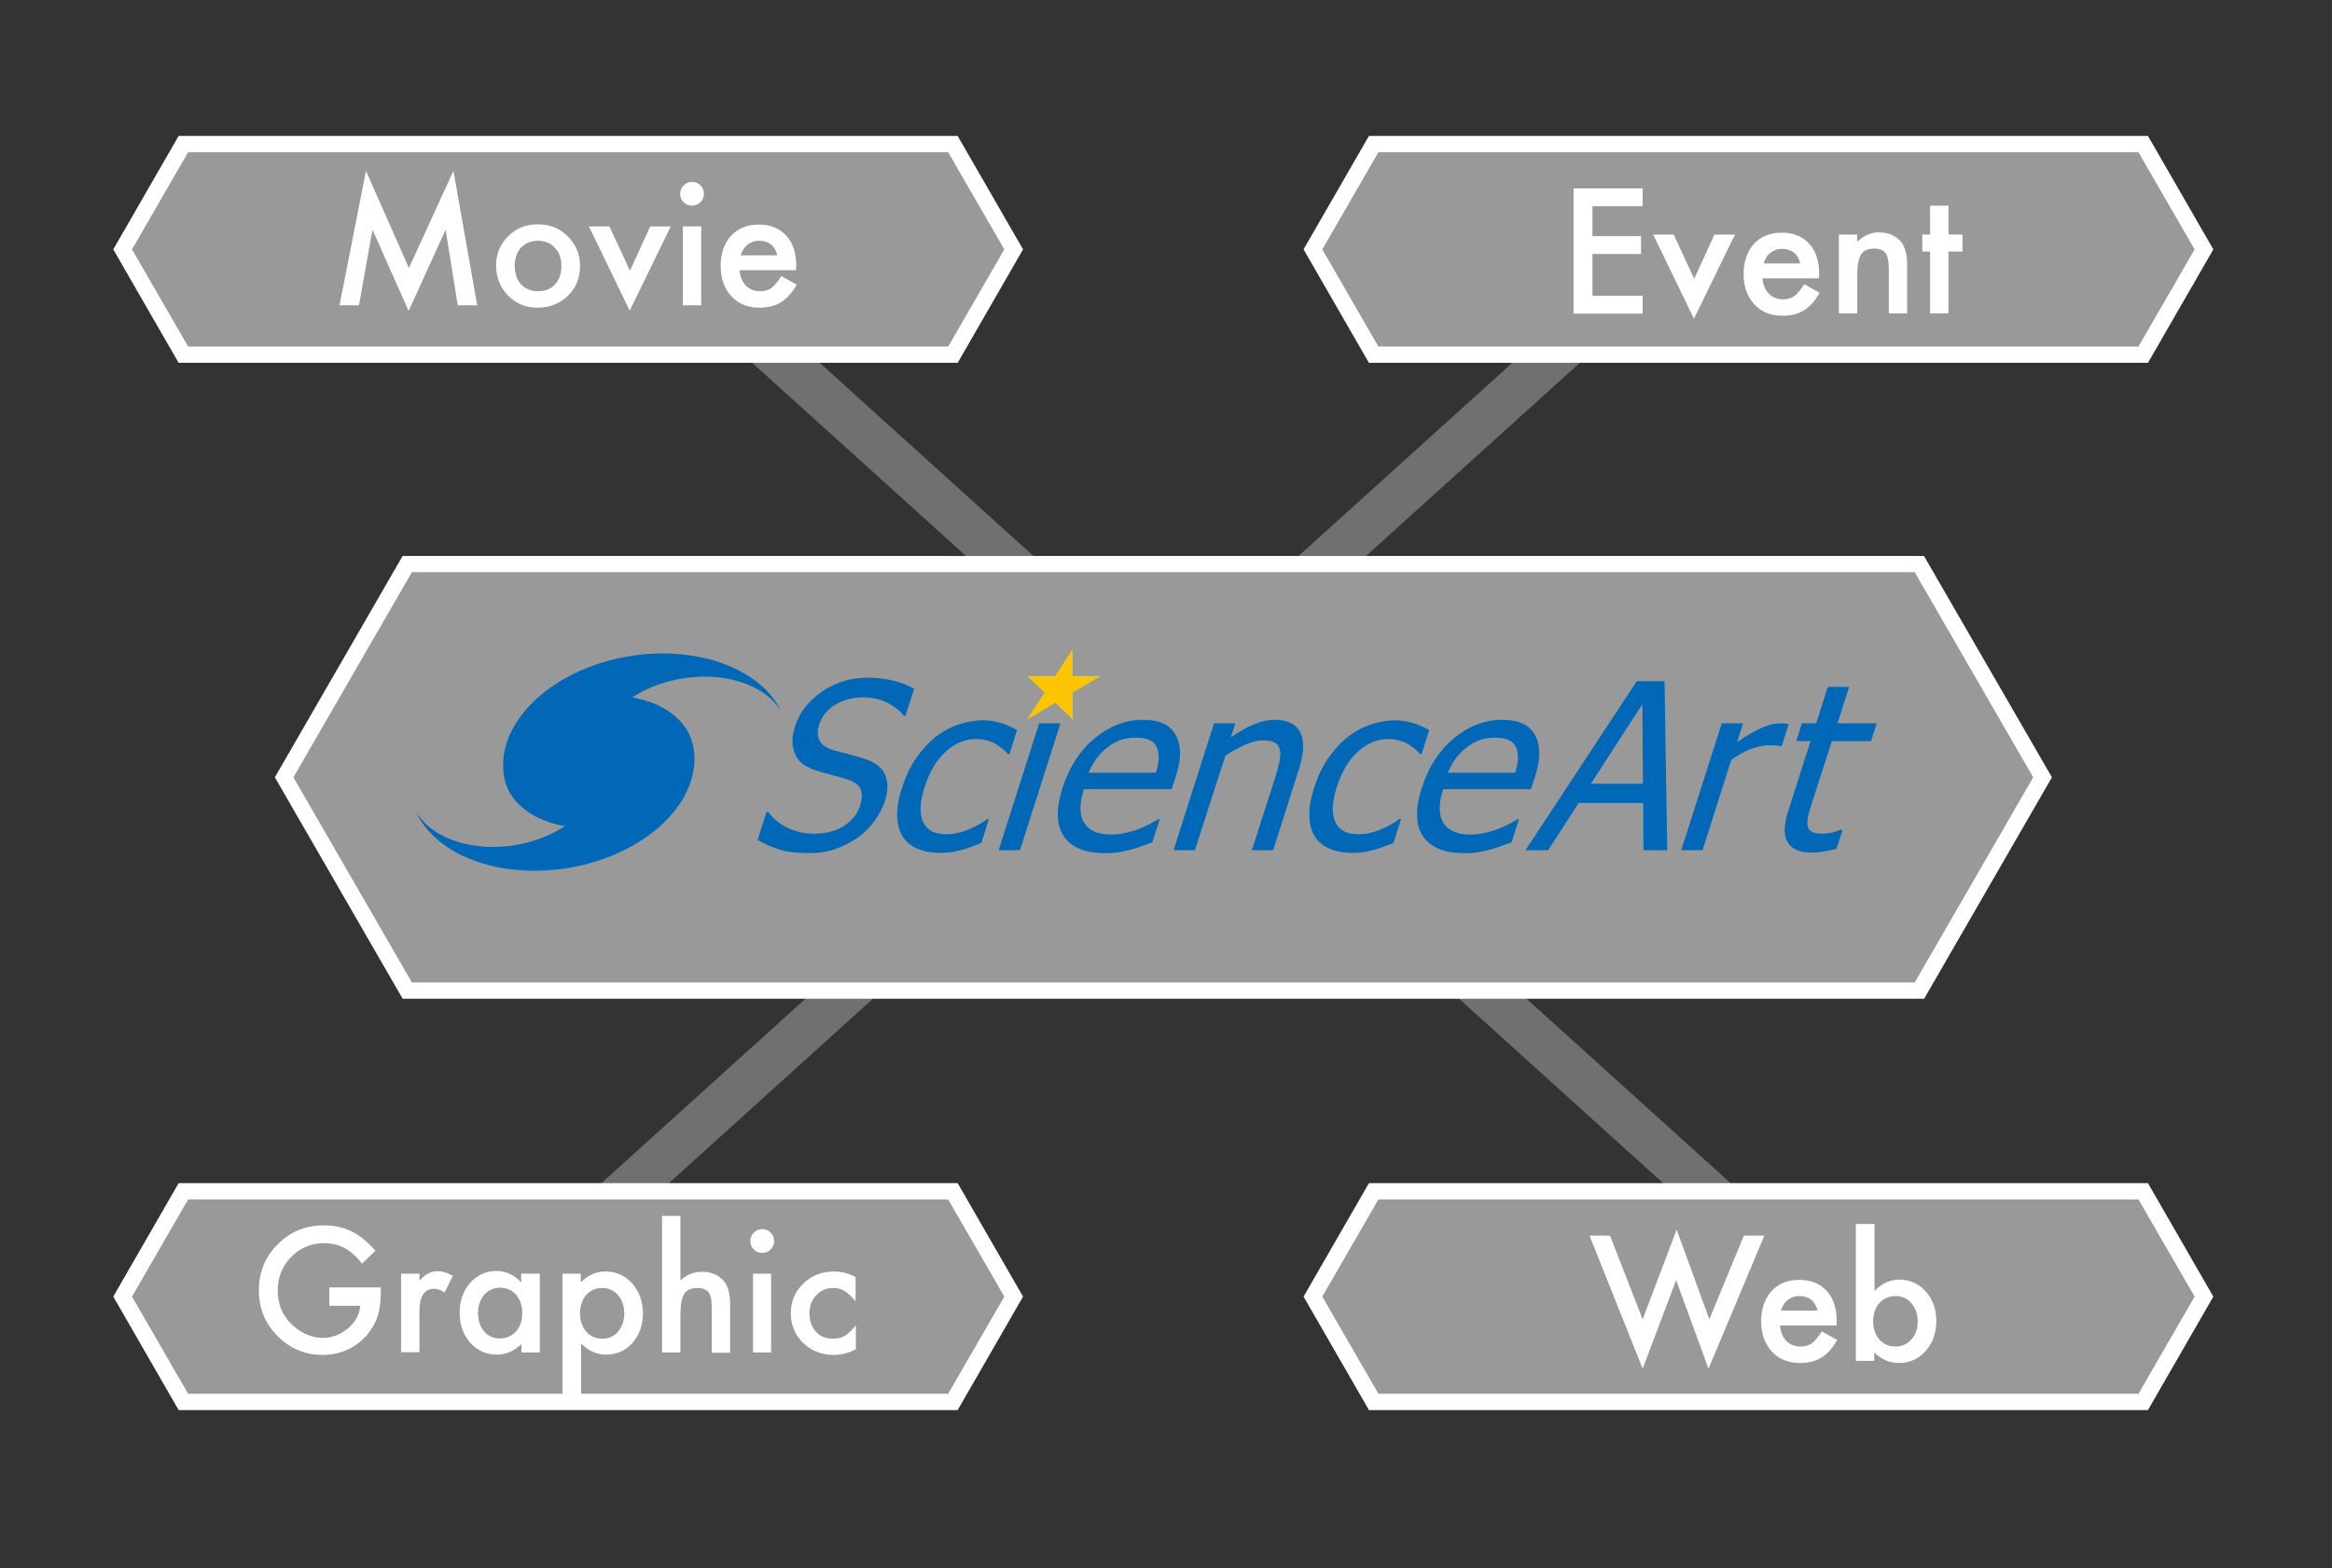 <?xml version="1.0" encoding="utf-8"?>
<!-- Generator: Adobe Illustrator 23.0.2, SVG Export Plug-In . SVG Version: 6.00 Build 0)  -->
<svg version="1.1" id="レイヤー_1" xmlns="http://www.w3.org/2000/svg" xmlns:xlink="http://www.w3.org/1999/xlink" x="0px"
	 y="0px" viewBox="0 0 864 581" style="enable-background:new 0 0 864 581;" xml:space="preserve">
<rect x="0" y="0" width="864" height="581" fill="#333333" stroke="none"/>
<style type="text/css">
	.st0{opacity:0.3;fill:#FFFFFF;}
	.st1{opacity:0.5;fill:#FFFFFF;}
	.st2{fill:#0068B6;}
	.st3{fill:#FBC600;}
	.st4{fill:#FFFFFF;}
</style>
<g id="XMLID_252_">
	<polygon id="XMLID_254_" class="st0" points="301,132 276,132 359,207 384,207 	"/>
	<polygon id="XMLID_253_" class="st0" points="560,365 535,365 618,440 643,440 	"/>
</g>
<g id="XMLID_249_">
	<polygon id="XMLID_251_" class="st0" points="563,132 588,132 505,207 480,207 	"/>
	<polygon id="XMLID_250_" class="st0" points="304,365 329,365 246,440 221,440 	"/>
</g>
<polygon id="XMLID_248_" class="st1" points="712.8,206 149.2,206 101.8,288 149.2,370 712.8,370 760.2,288 "/>
<g id="XMLID_218_">
	<g id="XMLID_220_">
		<g id="XMLID_224_">
			<path id="XMLID_246_" class="st2" d="M299.7,316.1c-4.5,0-8.3-0.5-11.1-1.4c-2.9-0.9-5.5-2.1-7.9-3.5l3.3-10.4h0.6
				c1.9,2.6,4.4,4.6,7.4,6c3,1.4,6.1,2.1,9.4,2.1c4.6,0,8.4-1,11.3-2.9c3-1.9,5-4.4,6-7.6c0.8-2.5,0.8-4.5,0.1-6.1
				c-0.7-1.6-2.3-2.7-4.8-3.5c-1.8-0.6-3.4-1-4.9-1.4c-1.5-0.4-3.3-0.9-5.5-1.5c-2-0.6-3.7-1.3-5.1-2.1c-1.4-0.9-2.6-2-3.4-3.4
				c-0.8-1.4-1.3-3-1.5-4.9c-0.1-1.9,0.2-4,1-6.5c1.6-5.1,5-9.3,10-12.8c5.1-3.4,10.6-5.1,16.8-5.1c3.5,0,6.7,0.4,9.6,1.1
				c2.9,0.7,5.5,1.7,7.7,3l-3.2,10h-0.6c-1.4-1.8-3.4-3.4-6.1-4.8c-2.7-1.4-5.7-2-9.1-2c-3.9,0-7.3,0.9-10.2,2.7
				c-3,1.8-4.9,4.2-5.9,7.1c-0.9,2.7-0.8,4.8,0.1,6.3c0.9,1.6,2.6,2.7,5,3.4c1.6,0.5,3.6,1,6,1.6c2.4,0.6,4.3,1.2,5.8,1.7
				c3.9,1.3,6.4,3.3,7.5,6c1.1,2.7,1.1,5.9-0.2,9.8c-0.8,2.4-2.1,4.8-3.8,7.2c-1.8,2.4-3.8,4.4-6.1,6.1c-2.6,1.8-5.3,3.2-8.2,4.2
				C306.8,315.6,303.5,316.1,299.7,316.1z"/>
			<path id="XMLID_244_" class="st2" d="M348.4,316c-3.2,0-6-0.5-8.4-1.5c-2.4-1-4.2-2.5-5.5-4.5c-1.3-2-2-4.6-2.1-7.6
				c-0.1-3.1,0.5-6.7,1.9-10.8c1.3-4.1,3-7.7,5.1-10.7c2.1-3,4.4-5.5,6.9-7.6c2.5-2,5.3-3.6,8.4-4.7c3.1-1.1,6.3-1.7,9.4-1.7
				c2.6,0,4.9,0.4,7.1,1.1c2.2,0.7,4,1.6,5.6,2.5l-2.8,8.9h-0.5c-0.4-0.5-1-1-1.6-1.6c-0.7-0.6-1.6-1.2-2.6-1.9
				c-0.9-0.6-2-1.1-3.4-1.5c-1.4-0.4-2.7-0.6-4.1-0.6c-4.1,0-7.9,1.5-11.3,4.6c-3.5,3.1-6.1,7.5-7.9,13.1c-1.8,5.5-2,9.9-0.6,13
				c1.4,3.1,4.2,4.6,8.5,4.6c2.6,0,5.2-0.5,7.9-1.6c2.7-1.1,5.2-2.4,7.5-4.1h0.5l-2.8,8.9c-0.9,0.4-2,0.8-3.4,1.3
				c-1.3,0.5-2.5,0.9-3.6,1.2c-1.5,0.4-2.8,0.7-3.9,0.9C351.5,315.9,350.1,316,348.4,316z"/>
			<path id="XMLID_242_" class="st2" d="M377.9,315H370l15-47h7.9L377.9,315z"/>
			<path id="XMLID_239_" class="st2" d="M409.5,316.1c-7.5,0-12.6-2.1-15.4-6.3c-2.8-4.2-2.9-10.2-0.4-18
				c2.5-7.7,6.4-13.7,11.9-18.3c5.5-4.5,11.4-6.8,17.9-6.8c2.9,0,5.4,0.4,7.3,1.3c2,0.8,3.5,2.2,4.6,4c1.1,1.8,1.7,4,1.8,6.6
				c0.1,2.6-0.5,5.8-1.7,9.5l-1.4,4.3h-32.5c-1.8,5.5-1.7,9.6,0.1,12.5c1.8,2.9,5.2,4.3,10,4.3c1.7,0,3.5-0.2,5.3-0.6
				c1.8-0.4,3.5-0.9,5-1.5c1.6-0.6,3-1.3,4.2-1.9c1.2-0.6,2.2-1.2,3-1.7h0.5l-2.8,8.6c-1,0.4-2.3,0.8-3.9,1.4
				c-1.5,0.5-2.9,1-4.1,1.3c-1.7,0.4-3.2,0.7-4.5,1C413,316,411.4,316.1,409.5,316.1z M428.3,286.3c0.6-2.1,1-4,1-5.5
				c0-1.5-0.2-2.8-0.7-3.9c-0.5-1.2-1.4-2.1-2.7-2.7c-1.2-0.6-2.9-0.9-5.1-0.9c-2.1,0-4,0.3-5.7,0.9c-1.7,0.6-3.3,1.5-4.9,2.8
				c-1.6,1.2-2.9,2.6-4,4.1c-1.1,1.5-2,3.2-2.9,5.2H428.3z"/>
			<path id="XMLID_237_" class="st2" d="M471.7,315h-7.9l8.6-26.7c0.7-2.2,1.2-4.2,1.6-6c0.4-1.9,0.5-3.4,0.2-4.5
				c-0.3-1.2-0.9-2.1-1.8-2.6c-1-0.6-2.4-0.9-4.4-0.9c-2,0-4.2,0.5-6.6,1.6c-2.4,1.1-4.9,2.4-7.4,4.1L442.7,315h-7.9l15-47h7.9
				l-1.7,5.2c3-2.1,5.9-3.7,8.5-4.8c2.7-1.1,5.3-1.7,7.8-1.7c4.6,0,7.8,1.5,9.4,4.6c1.6,3,1.5,7.4-0.3,13.2L471.7,315z"/>
			<path id="XMLID_235_" class="st2" d="M501.1,316c-3.2,0-6-0.5-8.4-1.5c-2.4-1-4.2-2.5-5.5-4.5c-1.3-2-2-4.6-2.1-7.6
				c-0.1-3.1,0.5-6.7,1.9-10.8c1.3-4.1,3-7.7,5.1-10.7c2.1-3,4.4-5.5,6.9-7.6c2.5-2,5.3-3.6,8.4-4.7c3.1-1.1,6.3-1.7,9.4-1.7
				c2.6,0,4.9,0.4,7.1,1.1c2.2,0.7,4,1.6,5.6,2.5l-2.8,8.9h-0.5c-0.4-0.5-1-1-1.6-1.6c-0.7-0.6-1.6-1.2-2.6-1.9
				c-0.9-0.6-2-1.1-3.4-1.5c-1.3-0.4-2.7-0.6-4.1-0.6c-4.1,0-7.9,1.5-11.3,4.6c-3.5,3.1-6.1,7.5-7.9,13.1c-1.8,5.5-2,9.9-0.6,13
				c1.4,3.1,4.2,4.6,8.5,4.6c2.6,0,5.2-0.5,7.9-1.6c2.7-1.1,5.2-2.4,7.5-4.1h0.5l-2.8,8.9c-0.9,0.4-2,0.8-3.4,1.3
				c-1.3,0.5-2.5,0.9-3.6,1.2c-1.5,0.4-2.8,0.7-3.9,0.9C504.2,315.9,502.8,316,501.1,316z"/>
			<path id="XMLID_232_" class="st2" d="M542.6,316.1c-7.5,0-12.6-2.1-15.4-6.3c-2.8-4.2-2.9-10.2-0.4-18
				c2.5-7.7,6.4-13.7,11.9-18.3c5.5-4.5,11.4-6.8,17.9-6.8c2.9,0,5.4,0.4,7.3,1.3c2,0.8,3.5,2.2,4.6,4c1.1,1.8,1.7,4,1.8,6.6
				c0.1,2.6-0.5,5.8-1.7,9.5l-1.4,4.3h-32.5c-1.8,5.5-1.7,9.6,0.1,12.5c1.8,2.9,5.2,4.3,10,4.3c1.7,0,3.5-0.2,5.3-0.6
				c1.8-0.4,3.5-0.9,5-1.5c1.6-0.6,3-1.3,4.2-1.9c1.2-0.6,2.2-1.2,3-1.7h0.5l-2.8,8.6c-1,0.4-2.3,0.8-3.9,1.4
				c-1.5,0.5-2.9,1-4.1,1.3c-1.7,0.4-3.2,0.7-4.5,1C546.1,316,544.5,316.1,542.6,316.1z M561.4,286.3c0.6-2.1,1-4,1-5.5
				c0-1.5-0.2-2.8-0.7-3.9c-0.5-1.2-1.4-2.1-2.7-2.7c-1.2-0.6-2.9-0.9-5.1-0.9c-2.1,0-4,0.3-5.7,0.9c-1.7,0.6-3.3,1.5-4.9,2.8
				c-1.6,1.2-2.9,2.6-4,4.1c-1.1,1.5-2,3.2-2.9,5.2H561.4z"/>
			<path id="XMLID_229_" class="st2" d="M565.2,315l41.2-62.6h10.3l1,62.6h-8.8l-0.1-17.5h-23.9L573.6,315H565.2z M608.7,290.4
				l-0.2-29.5l-19.1,29.5H608.7z"/>
			<path id="XMLID_227_" class="st2" d="M660.1,276.5h-0.4c-0.5-0.2-1.1-0.3-1.8-0.3c-0.6,0-1.4-0.1-2.4-0.1c-2.1,0-4.4,0.5-6.8,1.4
				c-2.4,0.9-4.8,2.3-7.3,4.1L630.8,315h-7.9l15-47h7.9l-2.2,7c3.7-2.6,6.8-4.4,9.3-5.4c2.5-1.1,4.7-1.6,6.7-1.6
				c0.8,0,1.4,0,1.8,0.1c0.4,0,0.8,0.1,1.3,0.2L660.1,276.5z"/>
			<path id="XMLID_225_" class="st2" d="M671.3,315.9c-4.3,0-7.3-1.2-8.9-3.7c-1.6-2.5-1.6-6.3,0.1-11.6l8.3-26h-5.3l2.1-6.6h5.3
				l4.3-13.5h7.9l-4.3,13.5h14.5l-2.1,6.6h-14.5l-7.2,22.3c-0.8,2.4-1.3,4.2-1.6,5.5c-0.3,1.3-0.4,2.5-0.2,3.6
				c0.2,1,0.7,1.7,1.6,2.2c0.9,0.5,2.3,0.7,4.1,0.7c1.3,0,2.6-0.2,3.9-0.6c1.3-0.4,2.3-0.7,2.9-0.9h0.5l-2.3,7.1
				c-1.6,0.4-3.2,0.7-4.8,1C674,315.8,672.6,315.9,671.3,315.9z"/>
		</g>
		<g id="XMLID_221_">
			<path id="XMLID_222_" class="st3" d="M397.4,250.5h10.2l0,0.1l-10.2,6l0.1,9.9l-0.1,0l-6.4-6.1l-10.3,6.1l-0.1,0l6.4-9.9l-6.3-6
				l0-0.1h10.2l6.4-9.8h0.1L397.4,250.5z"/>
		</g>
	</g>
	<path id="XMLID_219_" class="st2" d="M230.5,243.6c-28.7,5.8-48.1,26.4-43.4,45.7l0,0c2.2,8.7,10.9,14.8,22.2,16.8
		c-4.6,3-10.3,5.4-16.6,6.7c-16.9,3.4-32.9-2-38.6-12.2c7.4,16.8,32.6,25.8,59.1,20.5c28.7-5.8,48.1-26.4,43.4-45.7l-0.1,0
		c0,0,0-0.1,0-0.1c-2.1-8.7-10.9-14.9-22.2-16.9c4.6-3.1,10.3-5.4,16.7-6.7c16.6-3.3,32.4,1.8,38.4,11.8
		C281.6,247.2,256.7,238.4,230.5,243.6z"/>
</g>
<g id="XMLID_215_">
	<polygon id="XMLID_217_" class="st1" points="354.8,50.4 66.2,50.4 42,92.4 66.2,134.4 354.8,134.4 379,92.4 	"/>
	<polygon id="XMLID_216_" class="st1" points="795.8,50.4 507.2,50.4 483,92.4 507.2,134.4 795.8,134.4 820,92.4 	"/>
</g>
<g id="XMLID_292_">
	<path id="XMLID_302_" class="st4" d="M608.5,76.4H590v11.1h18v6.6h-18v15.5h18.6v6.6H583V69.8h25.6V76.4z"/>
	<path id="XMLID_300_" class="st4" d="M620.1,86.9l7.6,16.4l7.5-16.4h7.6l-15.2,31.2l-15.1-31.2H620.1z"/>
	<path id="XMLID_297_" class="st4" d="M673.9,103.1H653c0.2,2.4,1,4.3,2.3,5.7c1.4,1.4,3.2,2.1,5.3,2.1c1.7,0,3.1-0.4,4.2-1.2
		c1.1-0.8,2.3-2.3,3.7-4.4l5.7,3.2c-0.9,1.5-1.8,2.8-2.8,3.9c-1,1.1-2,2-3.1,2.6c-1.1,0.7-2.3,1.2-3.6,1.5c-1.3,0.3-2.7,0.5-4.2,0.5
		c-4.4,0-7.9-1.4-10.5-4.2c-2.6-2.8-4-6.6-4-11.2c0-4.6,1.3-8.4,3.8-11.2c2.6-2.8,6-4.2,10.3-4.2c4.3,0,7.7,1.4,10.2,4.1
		c2.5,2.7,3.7,6.5,3.7,11.3L673.9,103.1z M667,97.6c-0.9-3.6-3.2-5.4-6.8-5.4c-0.8,0-1.6,0.1-2.3,0.4c-0.7,0.3-1.4,0.6-2,1.1
		c-0.6,0.5-1.1,1-1.5,1.7s-0.7,1.4-1,2.2H667z"/>
	<path id="XMLID_295_" class="st4" d="M681.3,86.9h6.8v2.7c2.4-2.3,5-3.5,8-3.5c3.4,0,6,1.1,8,3.2c1.6,1.8,2.5,4.8,2.5,8.9v17.9
		h-6.8V99.8c0-2.9-0.4-4.9-1.2-6c-0.8-1.1-2.2-1.7-4.3-1.7c-2.2,0-3.8,0.7-4.8,2.2c-0.9,1.5-1.4,4-1.4,7.7v14.1h-6.8V86.9z"/>
	<path id="XMLID_293_" class="st4" d="M721.9,93.2v22.9h-6.8V93.2h-2.9v-6.3h2.9V76.2h6.8v10.7h5.2v6.3H721.9z"/>
</g>
<g id="XMLID_278_">
	<path id="XMLID_290_" class="st4" d="M125.8,113.1l9.8-49.8l15.9,36l16.5-36l8.8,49.8h-7.2l-4.5-28l-13.7,30.1L138,85.1l-5,28
		H125.8z"/>
	<path id="XMLID_287_" class="st4" d="M183.8,98.3c0-4.2,1.5-7.8,4.5-10.8c3-3,6.7-4.4,11-4.4c4.4,0,8.1,1.5,11.1,4.5
		c3,3,4.5,6.6,4.5,11c0,4.4-1.5,8.1-4.5,11c-3,2.9-6.8,4.4-11.2,4.4c-4.4,0-8.1-1.5-11-4.5C185.3,106.5,183.8,102.8,183.8,98.3z
		 M190.7,98.4c0,2.9,0.8,5.2,2.3,6.9c1.6,1.7,3.7,2.6,6.3,2.6c2.6,0,4.8-0.8,6.3-2.5c1.6-1.7,2.4-4,2.4-6.8s-0.8-5.1-2.4-6.8
		c-1.6-1.7-3.7-2.6-6.3-2.6c-2.6,0-4.7,0.9-6.3,2.6C191.5,93.5,190.7,95.7,190.7,98.4z"/>
	<path id="XMLID_285_" class="st4" d="M225.8,83.9l7.6,16.4l7.5-16.4h7.6l-15.2,31.2l-15.1-31.2H225.8z"/>
	<path id="XMLID_282_" class="st4" d="M252,71.8c0-1.2,0.4-2.2,1.3-3.1c0.9-0.9,1.9-1.3,3.1-1.3c1.2,0,2.3,0.4,3.1,1.3
		c0.9,0.8,1.3,1.9,1.3,3.1s-0.4,2.3-1.3,3.1c-0.8,0.9-1.9,1.3-3.1,1.3c-1.2,0-2.3-0.4-3.1-1.3C252.4,74.1,252,73,252,71.8z
		 M259.8,83.9v29.2H253V83.9H259.8z"/>
	<path id="XMLID_279_" class="st4" d="M294.9,100.1H274c0.2,2.4,1,4.3,2.3,5.7c1.4,1.4,3.2,2.1,5.3,2.1c1.7,0,3.1-0.4,4.2-1.2
		c1.1-0.8,2.3-2.3,3.7-4.4l5.7,3.2c-0.9,1.5-1.8,2.8-2.8,3.9c-1,1.1-2,2-3.1,2.6c-1.1,0.7-2.3,1.2-3.6,1.5c-1.3,0.3-2.7,0.5-4.2,0.5
		c-4.4,0-7.9-1.4-10.5-4.2c-2.6-2.8-4-6.6-4-11.2c0-4.6,1.3-8.4,3.8-11.2c2.6-2.8,6-4.2,10.3-4.2c4.3,0,7.7,1.4,10.2,4.1
		c2.5,2.7,3.7,6.5,3.7,11.3L294.9,100.1z M288,94.6c-0.9-3.6-3.2-5.4-6.8-5.4c-0.8,0-1.6,0.1-2.3,0.4c-0.7,0.3-1.4,0.6-2,1.1
		c-0.6,0.5-1.1,1-1.5,1.7s-0.7,1.4-1,2.2H288z"/>
</g>
<g id="XMLID_210_">
	<polygon id="XMLID_212_" class="st1" points="354.8,438.4 66.2,438.4 42,480.4 66.2,522.4 354.8,522.4 379,480.4 	"/>
	<polygon id="XMLID_211_" class="st1" points="795.8,438.4 507.2,438.4 483,480.4 507.2,522.4 795.8,522.4 820,480.4 	"/>
</g>
<g id="XMLID_269_">
	<path id="XMLID_276_" class="st4" d="M596.5,457.8l12.1,31l12.6-33.2l12.1,33.2l12.8-31h7.6l-20.7,49.3L621,474.3l-12.4,32.8
		l-19.7-49.3H596.5z"/>
	<path id="XMLID_273_" class="st4" d="M680.4,491.1h-20.9c0.2,2.4,1,4.3,2.3,5.7c1.4,1.4,3.2,2.1,5.3,2.1c1.7,0,3.1-0.4,4.2-1.2
		c1.1-0.8,2.3-2.3,3.7-4.4l5.7,3.2c-0.9,1.5-1.8,2.8-2.8,3.9c-1,1.1-2,2-3.1,2.6c-1.1,0.7-2.3,1.2-3.6,1.5c-1.3,0.3-2.7,0.5-4.2,0.5
		c-4.4,0-7.9-1.4-10.5-4.2c-2.6-2.8-4-6.6-4-11.2c0-4.6,1.3-8.4,3.8-11.2c2.6-2.8,6-4.2,10.3-4.2c4.3,0,7.7,1.4,10.2,4.1
		c2.5,2.7,3.7,6.5,3.7,11.3L680.4,491.1z M673.4,485.6c-0.9-3.6-3.2-5.4-6.8-5.4c-0.8,0-1.6,0.1-2.3,0.4c-0.7,0.3-1.4,0.6-2,1.1
		c-0.6,0.5-1.1,1-1.5,1.7s-0.7,1.4-1,2.2H673.4z"/>
	<path id="XMLID_270_" class="st4" d="M694.5,453.5v24.8c2.7-2.8,5.8-4.2,9.2-4.2c3.9,0,7.2,1.5,9.8,4.4c2.6,2.9,3.9,6.6,3.9,10.9
		c0,4.5-1.3,8.2-4,11.2c-2.6,2.9-5.9,4.4-9.9,4.4c-3.4,0-6.4-1.3-9.1-3.9v3.1h-6.8v-50.7H694.5z M710.5,489.7c0-2.8-0.8-5.1-2.3-6.8
		c-1.5-1.8-3.5-2.7-5.8-2.7c-2.5,0-4.5,0.9-6.1,2.6c-1.5,1.7-2.3,4-2.3,6.7c0,2.8,0.8,5.1,2.3,6.8c1.5,1.7,3.5,2.6,6,2.6
		c2.3,0,4.3-0.9,5.8-2.6C709.8,494.6,710.5,492.4,710.5,489.7z"/>
</g>
<g id="XMLID_208_">
	<path id="XMLID_267_" class="st4" d="M122,477h19.1v1.5c0,3.5-0.4,6.6-1.2,9.2c-0.8,2.5-2.2,4.8-4,7c-4.3,4.8-9.8,7.3-16.4,7.3
		c-6.5,0-12-2.3-16.7-7c-4.6-4.7-6.9-10.3-6.9-16.9c0-6.7,2.3-12.4,7-17.1c4.7-4.7,10.4-7,17.2-7c3.6,0,7,0.7,10.1,2.2
		c3,1.5,6,3.9,8.9,7.2l-5,4.8c-3.8-5.1-8.4-7.6-13.9-7.6c-4.9,0-9,1.7-12.3,5.1c-3.3,3.3-5,7.5-5,12.5c0,5.2,1.8,9.4,5.5,12.8
		c3.5,3.1,7.2,4.7,11.2,4.7c3.4,0,6.5-1.2,9.3-3.5c2.7-2.3,4.3-5.1,4.6-8.4H122V477z"/>
	<path id="XMLID_265_" class="st4" d="M148.6,471.9h6.8v2.6c1.2-1.3,2.3-2.2,3.3-2.7c1-0.5,2.1-0.8,3.5-0.8c1.8,0,3.6,0.6,5.6,1.7
		l-3.1,6.2c-1.3-0.9-2.5-1.4-3.8-1.4c-3.7,0-5.5,2.8-5.5,8.3v15.2h-6.8V471.9z"/>
	<path id="XMLID_262_" class="st4" d="M193.2,471.9h6.8v29.2h-6.8v-3.1c-2.8,2.6-5.8,3.9-9,3.9c-4,0-7.4-1.5-10-4.4
		c-2.6-3-3.9-6.7-3.9-11.2c0-4.4,1.3-8,3.9-11c2.6-2.9,5.9-4.4,9.8-4.4c3.4,0,6.4,1.4,9.1,4.2V471.9z M177.1,486.4
		c0,2.8,0.8,5.1,2.2,6.8c1.5,1.8,3.5,2.7,5.8,2.7c2.5,0,4.5-0.9,6.1-2.6c1.5-1.8,2.3-4,2.3-6.8s-0.8-5-2.3-6.8
		c-1.5-1.7-3.5-2.6-6-2.6c-2.3,0-4.3,0.9-5.8,2.6C177.9,481.6,177.1,483.8,177.1,486.4z"/>
	<path id="XMLID_259_" class="st4" d="M215.2,517h-6.8v-45.1h6.8v3.2c2.7-2.7,5.7-4,9.1-4c4,0,7.3,1.5,9.9,4.4c2.6,2.9,4,6.7,4,11.1
		c0,4.4-1.3,8-3.9,11c-2.6,2.9-5.9,4.3-9.8,4.3c-3.4,0-6.5-1.4-9.2-4.1V517z M231.3,486.7c0-2.8-0.8-5.1-2.3-6.8
		c-1.5-1.8-3.5-2.7-5.8-2.7c-2.5,0-4.5,0.9-6,2.6c-1.5,1.7-2.3,4-2.3,6.8c0,2.7,0.8,5,2.3,6.8c1.5,1.7,3.5,2.6,6,2.6
		c2.3,0,4.3-0.9,5.8-2.6C230.5,491.5,231.3,489.3,231.3,486.7z"/>
	<path id="XMLID_257_" class="st4" d="M245.3,450.5h6.8v23.9c2.4-2.2,5-3.2,8-3.2c3.3,0,5.9,1.1,7.9,3.2c1.7,1.9,2.5,4.8,2.5,8.9
		v17.9h-6.8v-17.3c0-2.3-0.4-4-1.2-5.1c-0.8-1-2.2-1.6-4-1.6c-2.4,0-4,0.7-5,2.2c-0.9,1.5-1.4,4-1.4,7.6v14.1h-6.8V450.5z"/>
	<path id="XMLID_214_" class="st4" d="M278,459.8c0-1.2,0.4-2.2,1.3-3.1c0.9-0.9,1.9-1.3,3.1-1.3c1.2,0,2.3,0.4,3.1,1.3
		c0.9,0.8,1.3,1.9,1.3,3.1s-0.4,2.3-1.3,3.1c-0.8,0.9-1.9,1.3-3.1,1.3c-1.2,0-2.3-0.4-3.1-1.3C278.4,462.1,278,461,278,459.8z
		 M285.7,471.9v29.2H279v-29.2H285.7z"/>
	<path id="XMLID_209_" class="st4" d="M317,473.2v9c-1.5-1.9-2.9-3.2-4.1-3.9c-1.2-0.7-2.6-1.1-4.2-1.1c-2.5,0-4.6,0.9-6.3,2.7
		c-1.7,1.8-2.5,4-2.5,6.7c0,2.7,0.8,5,2.4,6.8c1.6,1.8,3.7,2.6,6.3,2.6c1.6,0,3-0.3,4.3-1c1.2-0.7,2.6-2,4.2-4v8.9
		c-2.7,1.4-5.5,2.1-8.2,2.1c-4.5,0-8.3-1.5-11.3-4.4c-3-2.9-4.6-6.6-4.6-11c0-4.4,1.5-8,4.6-11s6.9-4.5,11.3-4.5
		C311.8,471.1,314.5,471.8,317,473.2z"/>
</g>
<g id="XMLID_206_">
	<path class="st4" d="M709.4,212l43.9,76l-43.9,76H152.6l-43.9-76l43.9-76H709.4 M712.8,206H149.2l-47.3,82l47.3,82h563.7l47.3-82
		L712.8,206L712.8,206z"/>
</g>
<g id="XMLID_204_">
	<path class="st4" d="M351.3,56.4l20.8,36l-20.8,36H69.7l-20.8-36l20.8-36H351.3 M354.8,50.4H66.2L42,92.4l24.2,42h288.6l24.2-42
		L354.8,50.4L354.8,50.4z"/>
</g>
<g id="XMLID_202_">
	<path class="st4" d="M792.3,56.4l20.8,36l-20.8,36H510.7l-20.8-36l20.8-36H792.3 M795.8,50.4H507.2l-24.2,42l24.2,42h288.6l24.2-42
		L795.8,50.4L795.8,50.4z"/>
</g>
<g id="XMLID_200_">
	<path class="st4" d="M351.3,444.4l20.8,36l-20.8,36H69.7l-20.8-36l20.8-36H351.3 M354.8,438.4H66.2l-24.2,42l24.2,42h288.6l24.2-42
		L354.8,438.4L354.8,438.4z"/>
</g>
<g id="XMLID_198_">
	<path class="st4" d="M792.3,444.4l20.8,36l-20.8,36H510.7l-20.8-36l20.8-36H792.3 M795.8,438.4H507.2l-24.2,42l24.2,42h288.6
		l24.2-42L795.8,438.4L795.8,438.4z"/>
</g>
</svg>
